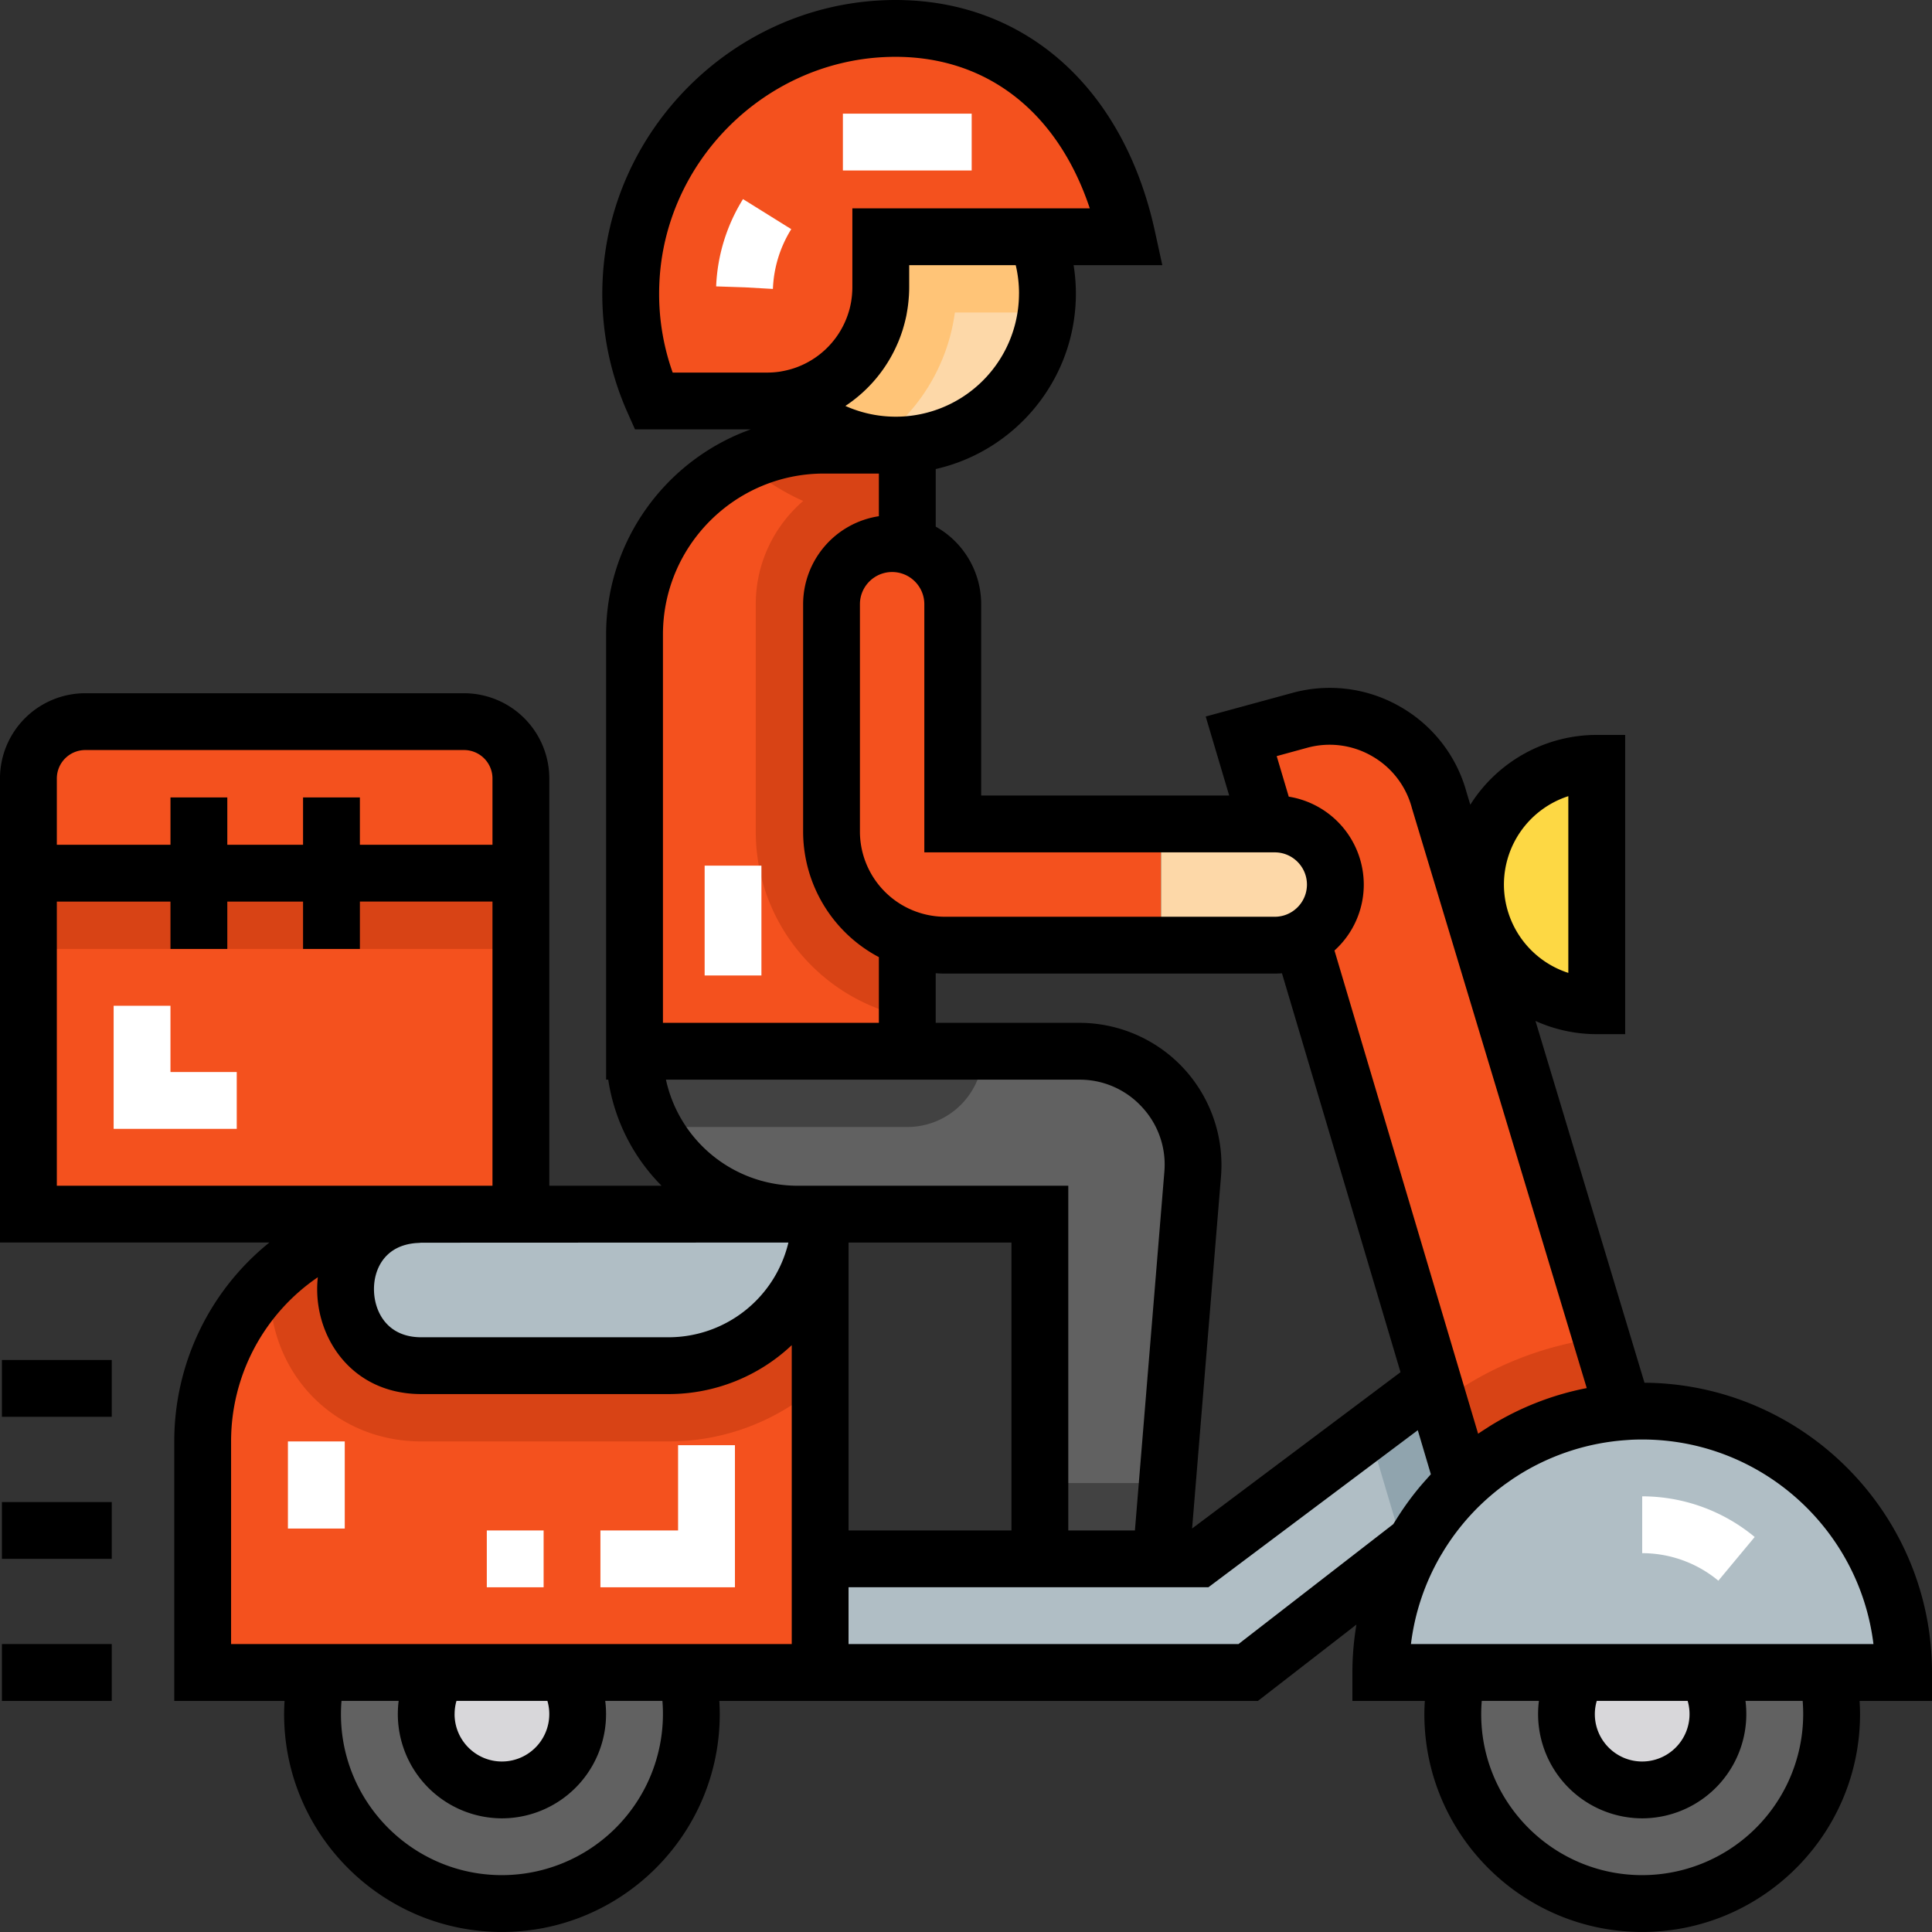 <svg width="72" height="72" fill="none" xmlns="http://www.w3.org/2000/svg"><rect width="100%" height="100%" fill="#333333" stroke="none"/><path d="M23.647 39.176a6.07 6.07 0 006.07 6.07h9.036v12.848h4.518l.231-2.824.946-11.513a4.236 4.236 0 00-4.221-4.58h-16.58z" fill="#616161"/><path d="M23.647 39.176c0 1.02.25 1.981.694 2.824h9.47a2.823 2.823 0 002.824-2.824H23.647z" fill="#424242"/><path d="M23.647 23.647v15.53h10.165v-22.59h-3.106a7.059 7.059 0 00-7.059 7.059z" fill="#F4511E"/><path d="M70.941 62.33c0-5.38-4.36-9.742-9.74-9.742s-9.742 4.361-9.742 9.741H70.94z" fill="#B0BEC5"/><path d="M68.085 62.33c.112.5.174 1.018.174 1.552a7.067 7.067 0 01-7.059 7.059 7.067 7.067 0 01-7.059-7.059c0-.534.062-1.053.174-1.553h13.77z" fill="#616161"/><path d="M63.556 62.33c.295.445.468.979.468 1.552a2.827 2.827 0 01-2.824 2.824 2.827 2.827 0 01-2.823-2.824c0-.574.173-1.107.468-1.553h4.711z" fill="#D8D7DA"/><path d="M25.59 62.33c.113.5.175 1.018.175 1.552a7.067 7.067 0 01-7.06 7.059 7.067 7.067 0 01-7.058-7.059c0-.534.062-1.053.174-1.553h13.77z" fill="#616161"/><path d="M21.061 62.33c.295.445.468.979.468 1.552a2.827 2.827 0 01-2.823 2.824 2.827 2.827 0 01-2.824-2.824c0-.574.173-1.107.468-1.553h4.711z" fill="#D8D7DA"/><path d="M46.256 27.44L53.643 52.3l.876 2.945a9.708 9.708 0 015.987-2.629l-.832-2.757-6.04-20.04a4.235 4.235 0 00-5.199-2.972l-2.18.595z" fill="#F4511E"/><path d="M59.506 28.447a4.518 4.518 0 000 9.035v-9.035z" fill="#FDD844"/><path d="M38.753 55.27v2.823h4.517l.232-2.823h-4.75z" fill="#424242"/><path d="M30.565 58.094v4.235h15.952l5.821-4.509.395-.306a9.768 9.768 0 011.785-2.27l-1.1-3.702-2.408 1.807-6.328 4.745H30.565z" fill="#B0BEC5"/><path d="M7.553 53.718v8.611h23.012V45.247H16.024a8.476 8.476 0 00-7.988 5.647 8.428 8.428 0 00-.483 2.824z" fill="#F4511E"/><path d="M10.058 48.23c.1 3.129 2.525 5.488 5.641 5.488h9.219a8.431 8.431 0 005.647-2.165v-6.306H16.024c-2.324 0-4.43.936-5.96 2.45a5.606 5.606 0 00-.006.533z" fill="#D84315"/><path d="M15.7 50.894h9.218a5.647 5.647 0 005.647-5.647H16.024c-.185 0-.368.006-.55.017-3.604.231-3.387 5.63.225 5.63z" fill="#B0BEC5"/><path d="M1.059 32.541h18.353v12.706H1.059V32.541z" fill="#F4511E"/><path d="M29.932 18.67a8.533 8.533 0 01-2.2-1.426 7.03 7.03 0 012.974-.656h3.106V37.904c-3.219-.655-5.647-3.508-5.647-6.916v-8.47c0-1.537.686-2.915 1.767-3.848z" fill="#D84315"/><path d="M29.34 14.876a5.63 5.63 0 004.048 1.712 5.648 5.648 0 005.235-7.765h-5.8v1.885a4.236 4.236 0 01-3.484 4.168z" fill="#FDD8A8"/><path d="M29.34 14.876a5.629 5.629 0 003.235 1.654 7.066 7.066 0 003.01-4.883h3.406a5.616 5.616 0 00-.368-2.824h-5.8v1.885a4.236 4.236 0 01-3.484 4.168z" fill="#FFC477"/><path d="M24.352 14.943a9.839 9.839 0 01-.838-4.415c.208-5.078 4.308-9.21 9.384-9.457 4.936-.24 8.096 3.165 9.101 7.752h-9.176v1.884a4.235 4.235 0 01-4.235 4.236h-4.236zM43.27 35.224h-8.047a4.235 4.235 0 01-4.235-4.236v-8.47a2.259 2.259 0 114.517 0v8.188h7.765v4.518z" fill="#F4511E"/><path d="M43.27 30.706h4.236a2.259 2.259 0 110 4.517H43.27v-4.517z" fill="#FDD8A8"/><path d="M1.059 32.541h18.353v2.824H1.059v-2.824z" fill="#D84315"/><path d="M1.059 29.012c0-1.17.948-2.118 2.117-2.118h14.118c1.17 0 2.118.948 2.118 2.118v3.53H1.059v-3.53z" fill="#F4511E"/><path d="M53.643 52.298l.876 2.945a9.707 9.707 0 015.987-2.628l-.832-2.758a12.488 12.488 0 00-6.03 2.441z" fill="#D84315"/><path d="M51.01 53.35l1.328 4.47.395-.306a9.768 9.768 0 011.785-2.27l-1.1-3.702-2.408 1.807z" fill="#90A4AE"/><path d="M3.176 25.835h14.118a3.18 3.18 0 013.177 3.176v15.177h4.182a7.114 7.114 0 01-1.986-3.953h-.079V23.647c0-3.52 2.253-6.522 5.391-7.645h-4.314l-.28-.629a10.834 10.834 0 01-.929-4.888c.23-5.6 4.794-10.2 10.391-10.472 5.067-.245 8.972 3.043 10.188 8.583l.281 1.286H40.01a6.7 6.7 0 01.085 1.059c0 3.188-2.237 5.862-5.223 6.539v2.146a3.32 3.32 0 011.694 2.891v7.13h9.242l-.875-2.944 3.225-.879a5.259 5.259 0 014.02.511 5.259 5.259 0 012.476 3.19l.14.465a5.576 5.576 0 014.714-2.602h1.058V38.54h-1.059a5.54 5.54 0 01-2.284-.492l4.062 13.482C67.201 51.576 72 56.401 72 62.329v1.059h-2.699c.01.165.017.33.017.494 0 4.476-3.642 8.117-8.118 8.117-4.476 0-8.118-3.641-8.118-8.117 0-.165.007-.33.017-.494H50.4v-1.06c0-.607.053-1.203.15-1.784l-3.67 2.844H26.807c.01.165.016.33.016.494 0 4.476-3.641 8.117-8.117 8.117-4.476 0-8.118-3.641-8.118-8.117 0-.165.007-.33.017-.494h-4.11v-9.671a9.503 9.503 0 013.545-7.412H-.001V29.011a3.18 3.18 0 013.176-3.176zm55.271 3.836a3.465 3.465 0 00-2.4 3.293 3.465 3.465 0 002.4 3.293v-6.586zm-41.153-1.719H3.176a1.06 1.06 0 00-1.058 1.06v2.47h4.235v-1.765h2.118v1.765h2.823v-1.765h2.118v1.765h4.941v-2.47a1.06 1.06 0 00-1.059-1.06zM15.602 46.32l-.092.005c-1.198.093-1.597 1.014-1.572 1.782.025.797.502 1.729 1.761 1.729h9.219a4.596 4.596 0 004.464-3.53l-13.64.006c-.14 0 0 0-.14.008zm16.021 10.716h6.071v-10.73h-6.07v10.73zm-1.905-12.847h10.094v12.847h2.483l1.097-13.364a3.142 3.142 0 00-.83-2.412 3.143 3.143 0 00-2.336-1.024H24.818a5.02 5.02 0 004.9 3.953zm17.788-7.906H35.224a5.29 5.29 0 01-.353-.013v1.848h5.355c1.476 0 2.895.622 3.894 1.707a5.308 5.308 0 011.383 4.02l-1.077 13.118 7.767-5.825-4.418-14.867a3.382 3.382 0 01-.27.012zm-22.8-12.635v14.47h8.047v-2.449a5.298 5.298 0 01-2.823-4.68v-8.47a3.323 3.323 0 012.823-3.281v-1.59h-2.047c-3.309 0-6 2.691-6 6zm8.244-21.52c-4.513.22-8.193 3.929-8.378 8.444a8.743 8.743 0 00.497 3.313h3.52c.163 0 .324-.012.48-.036l.083-.015c.093-.017.184-.038.274-.062l.014-.004c.084-.023.168-.05.249-.08l.039-.015a3.144 3.144 0 00.622-.323l.014-.009a3.168 3.168 0 00.765-.729l.005-.006a3.196 3.196 0 00.507-1.021l.018-.062c.019-.074.036-.148.05-.223l.01-.053c.012-.079.024-.158.031-.239l.003-.038c.007-.086.012-.173.012-.261V7.764h8.848c-1.243-3.728-4.035-5.811-7.663-5.636zm5.026 8.814c0-.36-.04-.714-.123-1.059h-3.97v.826c0 .104-.004.207-.01.31l-.008.1a4.928 4.928 0 01-.065.513l-.02.116a5.471 5.471 0 01-.103.418l-.038.132-.06.176-.031.085c-.025.066-.05.13-.077.195l-.016.036a5.29 5.29 0 01-1.95 2.338 4.593 4.593 0 006.47-4.187zm-3.529 20.823v-9.247c0-.662-.538-1.2-1.2-1.2-.661 0-1.2.538-1.2 1.2v8.47a3.18 3.18 0 003.177 3.177h12.282c.662 0 1.2-.538 1.2-1.2 0-.661-.538-1.2-1.2-1.2H34.447zm18.174-1.64l-.008-.028a3.155 3.155 0 00-1.488-1.922 3.155 3.155 0 00-2.412-.307l-1.134.31.449 1.511a3.323 3.323 0 012.796 3.276 3.31 3.31 0 01-1.092 2.458L54 49.782l.181.61.904 3.039.047-.031c.1-.068.2-.132.303-.197.042-.027.084-.056.128-.082a10.73 10.73 0 013.57-1.391L52.62 30.123zM55.2 63.881c0 3.308 2.691 6 6 6a6.007 6.007 0 005.98-6.494h-2.131a3.887 3.887 0 01-3.849 4.377 3.887 3.887 0 01-3.849-4.377h-2.13c-.014.165-.021.33-.021.494zm4.235 0c0 .973.792 1.765 1.765 1.765a1.767 1.767 0 001.694-2.26h-3.387c-.047.16-.072.326-.072.495zm-6.853-2.612h17.236c-.524-4.29-4.189-7.623-8.618-7.623-.135 0-.27.003-.404.009l-.217.015a8.676 8.676 0 00-3.84 1.213l-.017.01c-.077.046-.153.095-.229.144l-.108.07-.156.109-.172.121-.102.078c-.072.054-.143.109-.212.165l-.066.054c-.079.066-.157.132-.234.2l-.046.041a8.628 8.628 0 00-.25.234l-.006.005a8.753 8.753 0 00-1.206 1.465l-.033.05a8.47 8.47 0 00-.16.26l-.043.07a8.622 8.622 0 00-1.117 3.31zm-20.959 0h14.533l5.766-4.467.036-.056.075-.12c.252-.403.528-.79.83-1.156l.007-.01c.096-.115.195-.227.295-.339l.061-.069c.034-.036.065-.074.098-.11l-.487-1.642-7.802 5.852H31.623v2.117zm-18.917 2.612c0 3.308 2.692 6 6 6a6.007 6.007 0 005.98-6.494h-2.131a3.887 3.887 0 01-3.849 4.377 3.887 3.887 0 01-3.849-4.377h-2.13c-.014.165-.021.33-.021.494zm4.235 0c0 .973.792 1.765 1.765 1.765a1.767 1.767 0 001.694-2.26h-3.388c-.047.16-.07.326-.07.495zm-8.33-2.612h20.895V50.13a6.68 6.68 0 01-4.588 1.823h-9.219c-2.466 0-3.818-1.902-3.877-3.78-.006-.19.002-.383.022-.574a7.4 7.4 0 00-3.232 6.118v7.553zm9.742-17.082V33.599h-4.941v1.765h-2.118V33.6H8.471v1.764H6.353V33.6H2.118v10.588h16.235z" fill="#000"/><path d="M.07 50.682h4.095V52.8H.071v-2.118zM.07 55.977h4.095v2.117H.071v-2.117zM.07 61.27h4.095v2.118H.071v-2.117z" fill="#000"/><path d="M64.038 58.908l1.354-1.629a6.57 6.57 0 00-4.192-1.515v2.118c1.034 0 2.042.364 2.838 1.026zM18.142 59.153h2.117v-2.118h-2.117v2.118zm4.235 0h5.012v-5.295H25.27v3.177h-2.894v2.118zM10.73 53.717h2.118v3.247H10.73v-3.247zM26.259 32.259h2.117v4.094H26.26v-4.094zM4.235 42.07h4.588v-2.118h-2.47v-2.47H4.235v4.588zM28.803 10.768l.002-.023a4.533 4.533 0 01.683-2.205L27.69 7.42a6.657 6.657 0 00-1 3.226l-.002.027 1.083.036 1.032.059zM31.412 4.235h4.8v2.118h-4.8V4.235z" fill="#fff"/></svg>